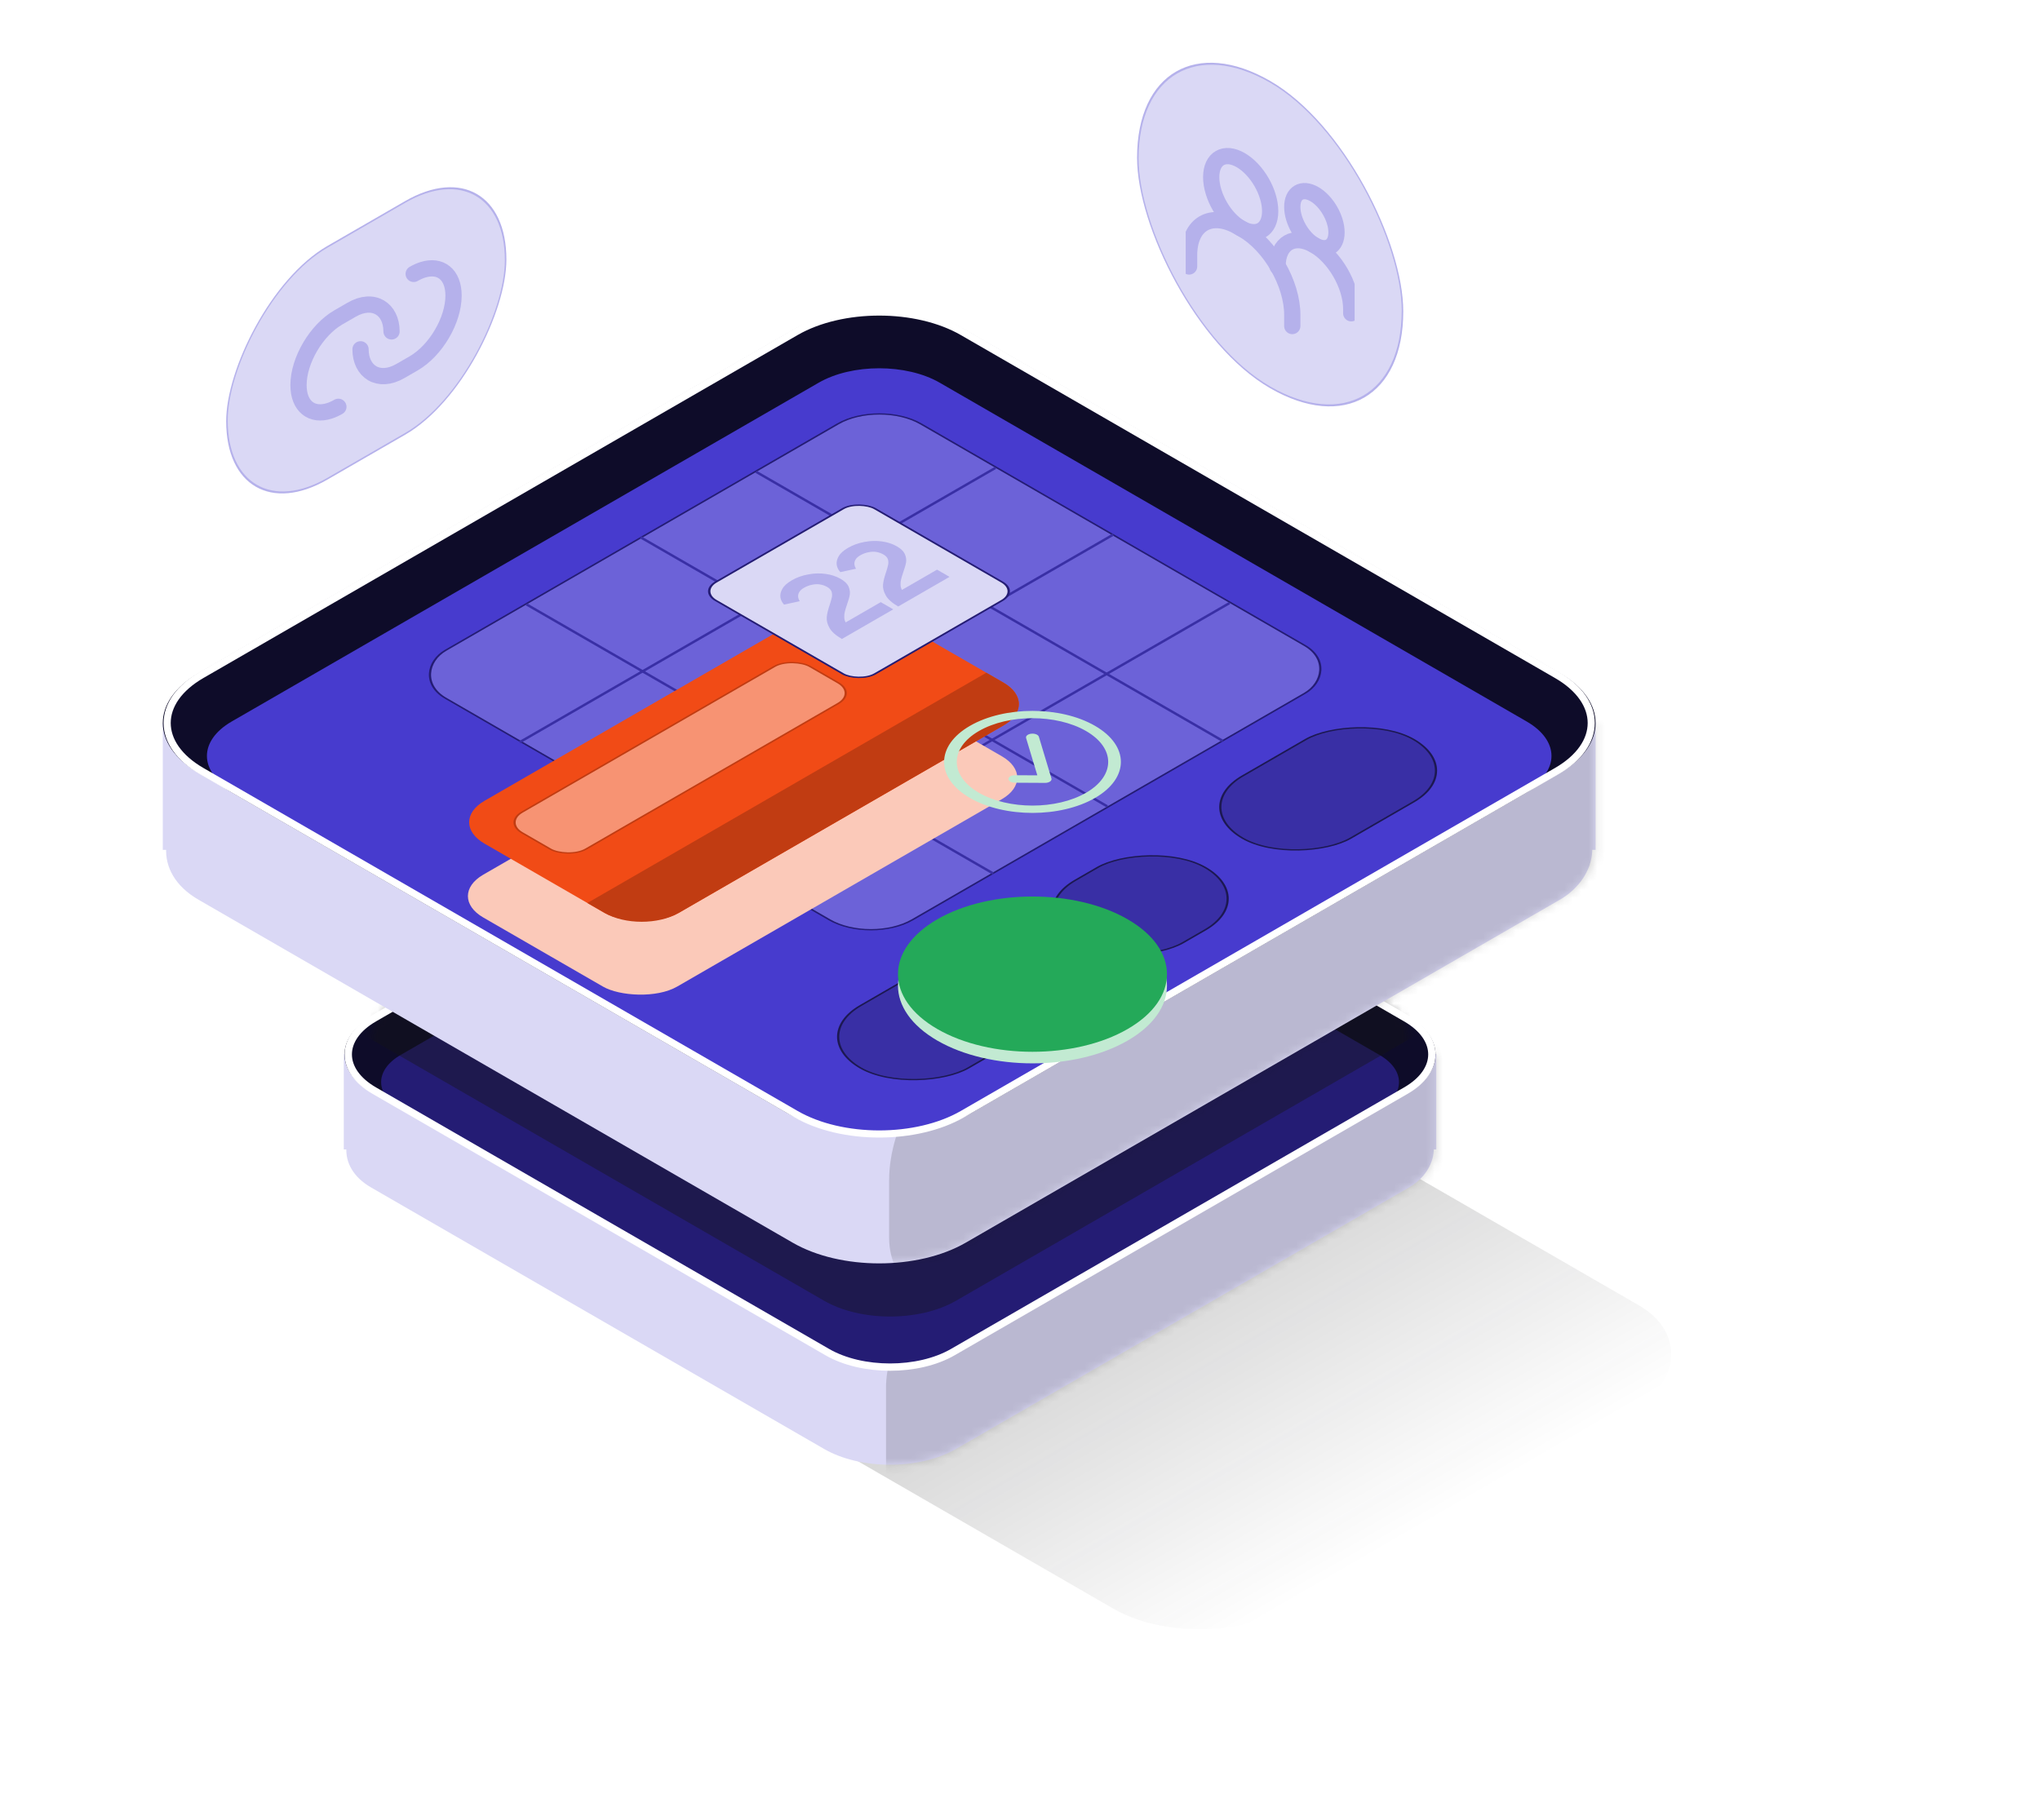 <svg fill="none" height="224" viewBox="0 0 251 224" width="251" xmlns="http://www.w3.org/2000/svg" xmlns:xlink="http://www.w3.org/1999/xlink"><filter id="a" color-interpolation-filters="sRGB" filterUnits="userSpaceOnUse" height="102.815" width="170.531" x="40.658" y="102.855"><feFlood flood-opacity="0" result="BackgroundImageFix"/><feBlend in="SourceGraphic" in2="BackgroundImageFix" mode="normal" result="shape"/><feGaussianBlur result="effect1_foregroundBlur_13870_2709" stdDeviation="2.578"/></filter><filter id="b" color-interpolation-filters="sRGB" filterUnits="userSpaceOnUse" height="73.09" width="76.388" x="105.084" y="121.515"><feFlood flood-opacity="0" result="BackgroundImageFix"/><feBlend in="SourceGraphic" in2="BackgroundImageFix" mode="normal" result="shape"/><feGaussianBlur result="effect1_foregroundBlur_13870_2709" stdDeviation="1.966"/></filter><filter id="c" color-interpolation-filters="sRGB" filterUnits="userSpaceOnUse" height="88.961" width="148.328" x="35.349" y="76.999"><feFlood flood-opacity="0" result="BackgroundImageFix"/><feBlend in="SourceGraphic" in2="BackgroundImageFix" mode="normal" result="shape"/><feGaussianBlur result="effect1_foregroundBlur_13870_2709" stdDeviation="1.966"/></filter><filter id="d" color-interpolation-filters="sRGB" filterUnits="userSpaceOnUse" height="84.25" width="99.758" x="104.241" y="80.832"><feFlood flood-opacity="0" result="BackgroundImageFix"/><feBlend in="SourceGraphic" in2="BackgroundImageFix" mode="normal" result="shape"/><feGaussianBlur result="effect1_foregroundBlur_13870_2709" stdDeviation="2.578"/></filter><filter id="e" color-interpolation-filters="sRGB" filterUnits="userSpaceOnUse" height="51.325" width="76.38" x="53.178" y="75.579"><feFlood flood-opacity="0" result="BackgroundImageFix"/><feColorMatrix in="SourceAlpha" result="hardAlpha" type="matrix" values="0 0 0 0 0 0 0 0 0 0 0 0 0 0 0 0 0 0 127 0"/><feOffset dy="7.907"/><feGaussianBlur stdDeviation="2.196"/><feComposite in2="hardAlpha" operator="out"/><feColorMatrix type="matrix" values="0 0 0 0 0 0 0 0 0 0 0 0 0 0 0 0 0 0 0.2 0"/><feBlend in2="BackgroundImageFix" mode="normal" result="effect1_dropShadow_13870_2709"/><feBlend in="SourceGraphic" in2="effect1_dropShadow_13870_2709" mode="normal" result="shape"/></filter><filter id="f" color-interpolation-filters="sRGB" filterUnits="userSpaceOnUse" height="33.337" width="41.636" x="106.219" y="75.678"><feFlood flood-opacity="0" result="BackgroundImageFix"/><feColorMatrix in="SourceAlpha" result="hardAlpha" type="matrix" values="0 0 0 0 0 0 0 0 0 0 0 0 0 0 0 0 0 0 127 0"/><feOffset dy="8.536"/><feGaussianBlur stdDeviation="2.134"/><feComposite in2="hardAlpha" operator="out"/><feColorMatrix type="matrix" values="0 0 0 0 0 0 0 0 0 0 0 0 0 0 0 0 0 0 0.25 0"/><feBlend in2="BackgroundImageFix" mode="normal" result="effect1_dropShadow_13870_2709"/><feBlend in="SourceGraphic" in2="effect1_dropShadow_13870_2709" mode="normal" result="shape"/></filter><filter id="g" color-interpolation-filters="sRGB" filterUnits="userSpaceOnUse" height="71.356" width="85.346" x="84.364" y="77.1"><feFlood flood-opacity="0" result="BackgroundImageFix"/><feColorMatrix in="SourceAlpha" result="hardAlpha" type="matrix" values="0 0 0 0 0 0 0 0 0 0 0 0 0 0 0 0 0 0 127 0"/><feMorphology in="SourceAlpha" operator="erode" radius="8.708" result="effect1_dropShadow_13870_2709"/><feOffset dy="26.123"/><feGaussianBlur stdDeviation="17.415"/><feComposite in2="hardAlpha" operator="out"/><feColorMatrix type="matrix" values="0 0 0 0 0 0 0 0 0 0 0 0 0 0 0 0 0 0 0.15 0"/><feBlend in2="BackgroundImageFix" mode="normal" result="effect1_dropShadow_13870_2709"/><feBlend in="SourceGraphic" in2="effect1_dropShadow_13870_2709" mode="normal" result="shape"/></filter><filter id="h" color-interpolation-filters="sRGB" filterUnits="userSpaceOnUse" height="71.356" width="85.346" x="84.364" y="75.678"><feFlood flood-opacity="0" result="BackgroundImageFix"/><feColorMatrix in="SourceAlpha" result="hardAlpha" type="matrix" values="0 0 0 0 0 0 0 0 0 0 0 0 0 0 0 0 0 0 127 0"/><feMorphology in="SourceAlpha" operator="erode" radius="8.708" result="effect1_dropShadow_13870_2709"/><feOffset dy="26.123"/><feGaussianBlur stdDeviation="17.415"/><feComposite in2="hardAlpha" operator="out"/><feColorMatrix type="matrix" values="0 0 0 0 0 0 0 0 0 0 0 0 0 0 0 0 0 0 0.15 0"/><feBlend in2="BackgroundImageFix" mode="normal" result="effect1_dropShadow_13870_2709"/><feBlend in="SourceGraphic" in2="effect1_dropShadow_13870_2709" mode="normal" result="shape"/></filter><filter id="i" color-interpolation-filters="sRGB" filterUnits="userSpaceOnUse" height="29.8" width="41.918" x="84.729" y="56.079"><feFlood flood-opacity="0" result="BackgroundImageFix"/><feColorMatrix in="SourceAlpha" result="hardAlpha" type="matrix" values="0 0 0 0 0 0 0 0 0 0 0 0 0 0 0 0 0 0 127 0"/><feOffset dy="5.968"/><feGaussianBlur stdDeviation="1.194"/><feComposite in2="hardAlpha" operator="out"/><feColorMatrix type="matrix" values="0 0 0 0 0 0 0 0 0 0 0 0 0 0 0 0 0 0 0.2 0"/><feBlend in2="BackgroundImageFix" mode="normal" result="effect1_dropShadow_13870_2709"/><feBlend in="SourceGraphic" in2="effect1_dropShadow_13870_2709" mode="normal" result="shape"/></filter><linearGradient id="j" gradientUnits="userSpaceOnUse" x1="51.283" x2="124.381" y1=".26" y2=".26"><stop offset=".224" stop-color="#141415"/><stop offset="1" stop-color="#141415" stop-opacity="0"/></linearGradient><linearGradient id="k" gradientUnits="userSpaceOnUse" x1="39.87" x2="39.87" y1="0" y2="79.74"><stop offset="0" stop-color="#f9f9fb"/><stop offset="1" stop-color="#f5f3ff"/></linearGradient><clipPath id="l"><path d="m0 0h24v24h-24z" transform="matrix(.866 .5 -0 1 145.888 10.868)"/></clipPath><mask id="m" height="79" maskUnits="userSpaceOnUse" width="135" x="42" y="102"><path clip-rule="evenodd" d="m117.623 104.597c-4.48-2.586-11.742-2.586-16.222 0l-43.517 25.125h-15.586v11.741h.001c0 1.695 1.12 3.39 3.36 4.683l55.743 32.183c4.48 2.586 11.742 2.586 16.222 0l55.742-32.183c2.284-1.319 3.404-3.055 3.359-4.783v-11.641h-15.585z" fill="#fff" fill-rule="evenodd"/></mask><mask id="n" height="76" maskUnits="userSpaceOnUse" width="129" x="45" y="90"><rect fill="url(#k)" height="79.74" rx="9.366" transform="matrix(.866 .5 -.866 .5 109.476 88.246)" width="79.74"/></mask><mask id="o" height="103" maskUnits="userSpaceOnUse" width="177" x="20" y="53"><path clip-rule="evenodd" d="m118.812 56.249c-5.875-3.392-15.4-3.392-21.274 0l-56.695 32.733h-20.816v15.615h.001c0 2.222 1.469 4.445 4.406 6.141l73.104 42.206c5.874 3.392 15.399 3.392 21.274 0l73.104-42.206c2.995-1.729 4.463-4.007 4.404-6.273v-15.483h-20.813z" fill="#392fa5" fill-rule="evenodd"/></mask><g filter="url(#a)" opacity=".2"><rect fill="url(#j)" height="74.665" rx="12.283" transform="matrix(.866 .5 -.866 .5 104.245 104.414)" width="124.729"/></g><path d="m42.299 129.722h134.425v11.742h-134.425z" fill="#dad8f5"/><rect fill="#dad8f5" height="83.097" rx="9.366" transform="matrix(.866 .5 -.866 .5 109.513 99.915)" width="83.097"/><g mask="url(#m)"><g filter="url(#b)" opacity=".4"><rect fill="#141415" fill-opacity=".4" height="32.814" rx="9.366" transform="matrix(.866 -.5 0 1 109.015 161.434)" width="79.126"/></g></g><path d="m101.403 92.964c4.473-2.582 11.725-2.582 16.199.001l55.67 32.141c4.474 2.583 4.475 6.77.002 9.353l-55.662 32.136c-4.473 2.582-11.725 2.582-16.199-.001l-55.67-32.141c-4.474-2.583-4.474-6.771-.001-9.353z" fill="#0e0c29"/><path d="m100.813 100.092c4.805-2.774 12.595-2.774 17.4 0l51.515 29.742c3.203 1.849 3.203 4.848 0 6.697l-51.515 29.742c-4.805 2.774-12.595 2.774-17.4 0l-51.515-29.742c-3.203-1.849-3.203-4.848 0-6.697z" fill="#241c74"/><g mask="url(#n)"><g filter="url(#c)" opacity=".4"><rect fill="#141415" height="86.583" rx="9.366" transform="matrix(.866 .5 -.866 .5 109.513 78.188)" width="86.583"/></g></g><path d="m117.234 93.128 55.743 32.183c4.264 2.462 4.264 6.453 0 8.915l-55.743 32.183c-4.264 2.462-11.178 2.462-15.442 0l-55.743-32.183c-4.264-2.462-4.264-6.453 0-8.915l55.743-32.183c4.264-2.462 11.178-2.462 15.442 0z" stroke="#fff" stroke-width=".9"/><rect fill="#dad8f5" height="108.978" rx="12.283" transform="matrix(.866 .5 -.866 .5 108.176 50.108)" width="108.978"/><path d="m20.029 88.982h176.293v15.615h-176.293z" fill="#dad8f5"/><g mask="url(#o)"><g filter="url(#d)" opacity=".4"><rect fill="#141415" fill-opacity=".4" height="31.673" rx="12.283" transform="matrix(.866 -.5 0 1 109.397 132.941)" width="103.282"/></g></g><path d="m97.54 40.635c5.875-3.392 15.399-3.392 21.273 0l73.104 42.206c5.875 3.392 5.875 8.891 0 12.283l-73.104 42.206c-5.874 3.392-15.399 3.392-21.274 0l-73.104-42.206c-5.875-3.392-5.875-8.891 0-12.283z" fill="#0e0c29"/><path d="m115.688 47.011 72.204 41.687c4.149 2.395 4.149 6.278 0 8.673l-68.401 39.491c-6.249 3.608-16.38 3.608-22.629 0l-68.401-39.491c-4.148-2.395-4.148-6.278 0-8.673l72.204-41.687c4.149-2.395 10.874-2.395 15.023 0z" fill="#473bce" stroke="#0e0c29" stroke-width=".22"/><path d="m118.433 40.854 73.104 42.206c5.665 3.271 5.665 8.573 0 11.843l-73.104 42.207c-5.664 3.27-14.849 3.27-20.513 0l-73.104-42.207c-5.665-3.271-5.665-8.573 0-11.843l73.104-42.206c5.664-3.271 14.849-3.271 20.513 0z" stroke="#fff" stroke-width=".878"/><rect fill="#6c62d8" height="67.528" rx="5.892" stroke="#241c74" stroke-width=".22" transform="matrix(.866 .5 -.866 .5 108.199 49.221)" width="66.328"/><g stroke="#392fa5" stroke-width=".3"><path d="m78.819 66.126 57.422 33.117"/><path d="m64.777 74.384 57.422 33.117"/><path d="m93.02 58.062 57.421 33.117"/><path d="m136.961 65.802-58.541 33.763"/><path d="m151.277 74.221-58.542 33.763"/><path d="m122.484 57.58-58.542 33.763"/></g><rect fill="#392fa5" height="24.297" rx="7.664" stroke="#1c1852" stroke-width=".22" transform="matrix(-.866 -.5 -.866 .5 133.388 123.018)" width="15.329" x="-.19"/><rect fill="#392fa5" height="18.477" rx="7.664" stroke="#1c1852" stroke-width=".22" transform="matrix(-.866 -.5 -.866 .5 154.773 110.507)" width="15.329" x="-.19"/><rect fill="#392fa5" height="24.297" rx="7.664" stroke="#1c1852" stroke-width=".22" transform="matrix(-.866 -.5 -.866 .5 180.409 94.748)" width="15.329" x="-.19"/><g filter="url(#e)"><rect fill="#fbc9b9" height="27.547" rx="5.271" transform="matrix(.866 -.5 .866 .5 54.897 102.376)" width="56.681"/></g><rect fill="#f14b16" height="27.593" rx="5.271" transform="matrix(.866 -.5 .866 .5 55.051 101.192)" width="56.681"/><path d="m72.27 111.134 49.087-28.341 2.112 1.22c2.522 1.456 2.522 3.816 0 5.271l-39.956 23.069c-2.521 1.456-6.609 1.456-9.13 0z" fill="#c13c12"/><rect fill="#f79373" height="9.09" rx="2.526" stroke="#c13c12" stroke-width=".22" transform="matrix(.866 -.5 .866 .5 61.866 101.315)" width="40.92" x=".19"/><g filter="url(#f)"><g filter="url(#g)"><circle cx="13.513" cy="13.513" fill="#c2ead2" r="13.513" transform="matrix(.866 .5 -.866 .5 127.036 73.143)"/></g><g filter="url(#h)"><circle cx="13.513" cy="13.513" fill="#24a959" r="13.513" transform="matrix(.866 .5 -.866 .5 127.036 71.72)"/></g><g fill="#c2ead2"><path clip-rule="evenodd" d="m119.655 80.971c-4.077 2.354-4.077 6.17 0 8.524 4.076 2.354 10.686 2.354 14.763 0s4.077-6.17 0-8.524c-4.077-2.354-10.687-2.354-14.763 0zm.487 8.242c-3.807-2.198-3.807-5.762 0-7.961 3.808-2.198 9.981-2.198 13.789 0 3.807 2.198 3.807 5.763 0 7.961-3.808 2.198-9.981 2.198-13.789 0zm7.251-7.032c-.034-.114-.222-.19-.42-.171-.197.02-.329.128-.295.242l1.473 4.891-3.275-.017c-.2-.001-.364.092-.366.208-.002.116.159.21.36.211l3.71.02c.108.001.211-.026.28-.074.07-.047.1-.11.081-.172z" fill-rule="evenodd"/><path d="m126.973 82.01-.074-.248zm.42.171.429-.043zm-.715.072.429-.043zm1.473 4.891-.004.252c.13.001.253-.032.336-.089.084-.057.12-.132.098-.206zm-3.275-.017.004-.252zm-.366.208-.436-.002zm.36.211-.004.252zm3.71.02.004-.251zm.28-.074-.332-.163zm.081-.172.429-.043zm-8.978 1.997c-3.907-2.256-3.907-5.913 0-8.168l-.616-.356c-4.247 2.452-4.247 6.427 0 8.879zm14.147 0c-3.907 2.256-10.241 2.256-14.147 0l-.616.356c4.247 2.452 11.132 2.452 15.379 0zm0-8.168c3.907 2.256 3.907 5.913 0 8.168l.616.356c4.247-2.452 4.247-6.428 0-8.879zm-14.147 0c3.906-2.256 10.24-2.256 14.147 0l.616-.356c-4.247-2.452-11.132-2.452-15.379 0zm-.129-.074c-3.977 2.296-3.977 6.02 0 8.316l.616-.356c-3.637-2.1-3.637-5.505 0-7.605zm14.405 0c-3.978-2.296-10.427-2.296-14.405 0l.616.356c3.638-2.1 9.535-2.1 13.173 0zm0 8.316c3.977-2.296 3.977-6.02 0-8.316l-.616.356c3.637 2.1 3.637 5.505 0 7.605zm-14.405 0c3.978 2.296 10.427 2.296 14.405 0l-.616-.356c-3.638 2.1-9.535 2.1-13.173 0zm7.214-7.133c-.04.004-.077-.011-.084-.034l.858-.086c-.075-.251-.489-.419-.923-.375zm.059-.049c.007.023-.02.045-.059.049l-.149-.495c-.435.044-.726.282-.65.533zm1.474 4.891-1.474-4.891-.858.086 1.473 4.891zm-3.709.277 3.275.017.008-.503-3.275-.017zm.073-.042c0 .023-.033.042-.073.042l.008-.503c-.441-.002-.802.202-.806.457zm-.071-.042c.04 0.0.072.019.071.042l-.871-.005c-.004.255.351.463.792.465zm3.71.02-3.71-.02-.008.503 3.71.02zm-.056.015c.014-.009.035-.015.056-.015l-.008.503c.237.001.463-.058.616-.163zm-.016.034c-.004-.012.002-.025.016-.034l.664.326c.154-.104.219-.243.178-.377zm-1.548-5.139 1.548 5.139.858-.086-1.548-5.139z"/></g></g><g filter="url(#i)"><rect fill="#dad8f5" height="22.605" rx="2.268" stroke="#241c74" stroke-width=".239" transform="matrix(.866 -.5 .866 .5 85.933 66.905)" width="22.605" x=".207"/><g fill="#b5b1eb"><path d="m110.514 68.674c-.762-.44-1.274-.897-1.536-1.372-.263-.475-.372-.922-.329-1.342.044-.419.167-.92.368-1.501.131-.399.219-.713.263-.94.043-.237.03-.462-.04-.675-.079-.217-.258-.407-.538-.569-.271-.157-.565-.26-.88-.311-.315-.051-.643-.038-.985.038-.341.066-.669.19-.984.371-.298.172-.499.359-.605.561-.105.192-.144.382-.118.569.027.187.092.361.197.523l-1.93.417c-.236-.248-.385-.541-.446-.879-.053-.344.026-.698.236-1.061.21-.374.6-.725 1.169-1.054.604-.349 1.273-.589 2.009-.72.735-.141 1.453-.162 2.153-.061.692.096 1.304.298 1.838.607.491.283.814.596.972.94.149.339.201.672.158 1.001-.053.323-.171.74-.355 1.251-.114.329-.197.604-.249.826-.062.217-.088.445-.079.682 0 .233.057.452.171.659l4.32-2.494 1.536.887z"/><path d="m103.589 72.672c-.762-.44-1.274-.897-1.536-1.372-.263-.475-.372-.922-.329-1.342.044-.419.167-.92.368-1.501.131-.399.219-.713.263-.94.043-.238.03-.463-.04-.675-.079-.217-.258-.407-.538-.569-.271-.157-.565-.26-.88-.311-.315-.051-.643-.038-.985.038-.341.066-.67.19-.985.371-.298.172-.499.359-.604.561-.105.192-.144.382-.118.569.026.187.092.361.197.523l-1.93.417c-.236-.248-.385-.541-.447-.879-.052-.344.026-.697.236-1.061.21-.374.6-.725 1.169-1.054.604-.349 1.274-.589 2.009-.72.735-.141 1.453-.162 2.153-.061.692.096 1.304.298 1.838.607.491.283.815.596.972.94.149.339.201.672.158 1.001-.053.324-.171.74-.355 1.251-.114.329-.197.604-.249.826-.062.217-.088.445-.079.682 0 .233.057.452.171.66l4.32-2.494 1.536.887z"/></g></g><rect fill="#dad8f5" height="37.599" rx="18.799" stroke="#b5b1eb" stroke-width=".22" transform="matrix(.866 .5 -0 1 139.918 .457)" width="37.599" x=".095" y=".165"/><g clip-path="url(#l)" stroke="#b5b1eb" stroke-linecap="round" stroke-width="2"><path d="m146.305 32.795v-1.377c0-3.866 2.714-5.433 6.062-3.5l.572.33c3.348 1.933 6.062 6.634 6.062 10.5v1.377"/><path d="m157.188 32.795c0-2.892 2.03-4.064 4.534-2.618 2.504 1.446 4.534 4.962 4.534 7.854v.524"/><g stroke-linejoin="round"><path d="m152.653 28.083c2.004 1.157 3.628.219 3.628-2.094 0-2.313-1.624-5.126-3.628-6.283-2.003-1.157-3.627-.219-3.627 2.094 0 2.313 1.624 5.126 3.627 6.283z"/><path d="m161.722 30.177c1.503.868 2.721.164 2.721-1.571s-1.218-3.845-2.721-4.712-2.721-.164-2.721 1.571 1.218 3.845 2.721 4.712z"/></g></g><rect fill="#dad8f5" height="28.538" rx="14.269" stroke="#b5b1eb" stroke-width=".218" transform="matrix(-.866 .5 0 1 62.13 17.603)" width="39.592" x="-.094" y=".163"/><path d="m48.174 40.787c0-2.744-2.21-4.228-4.905-2.672-.319.184-1.372.792-1.635.944-2.709 1.564-4.905 5.296-4.905 8.336 0 2.619 1.631 3.87 3.815 3.165.351-.113.715-.277 1.09-.493" stroke="#b5b1eb" stroke-linecap="round" stroke-linejoin="round" stroke-width="2"/><path d="m44.359 42.99c0 2.744 2.21 4.228 4.905 2.672.319-.184 1.372-.792 1.635-.944 2.709-1.564 4.905-5.296 4.905-8.336 0-2.619-1.631-3.87-3.815-3.165-.351.113-.715.277-1.09.493" stroke="#b5b1eb" stroke-linecap="round" stroke-linejoin="round" stroke-width="2"/></svg>